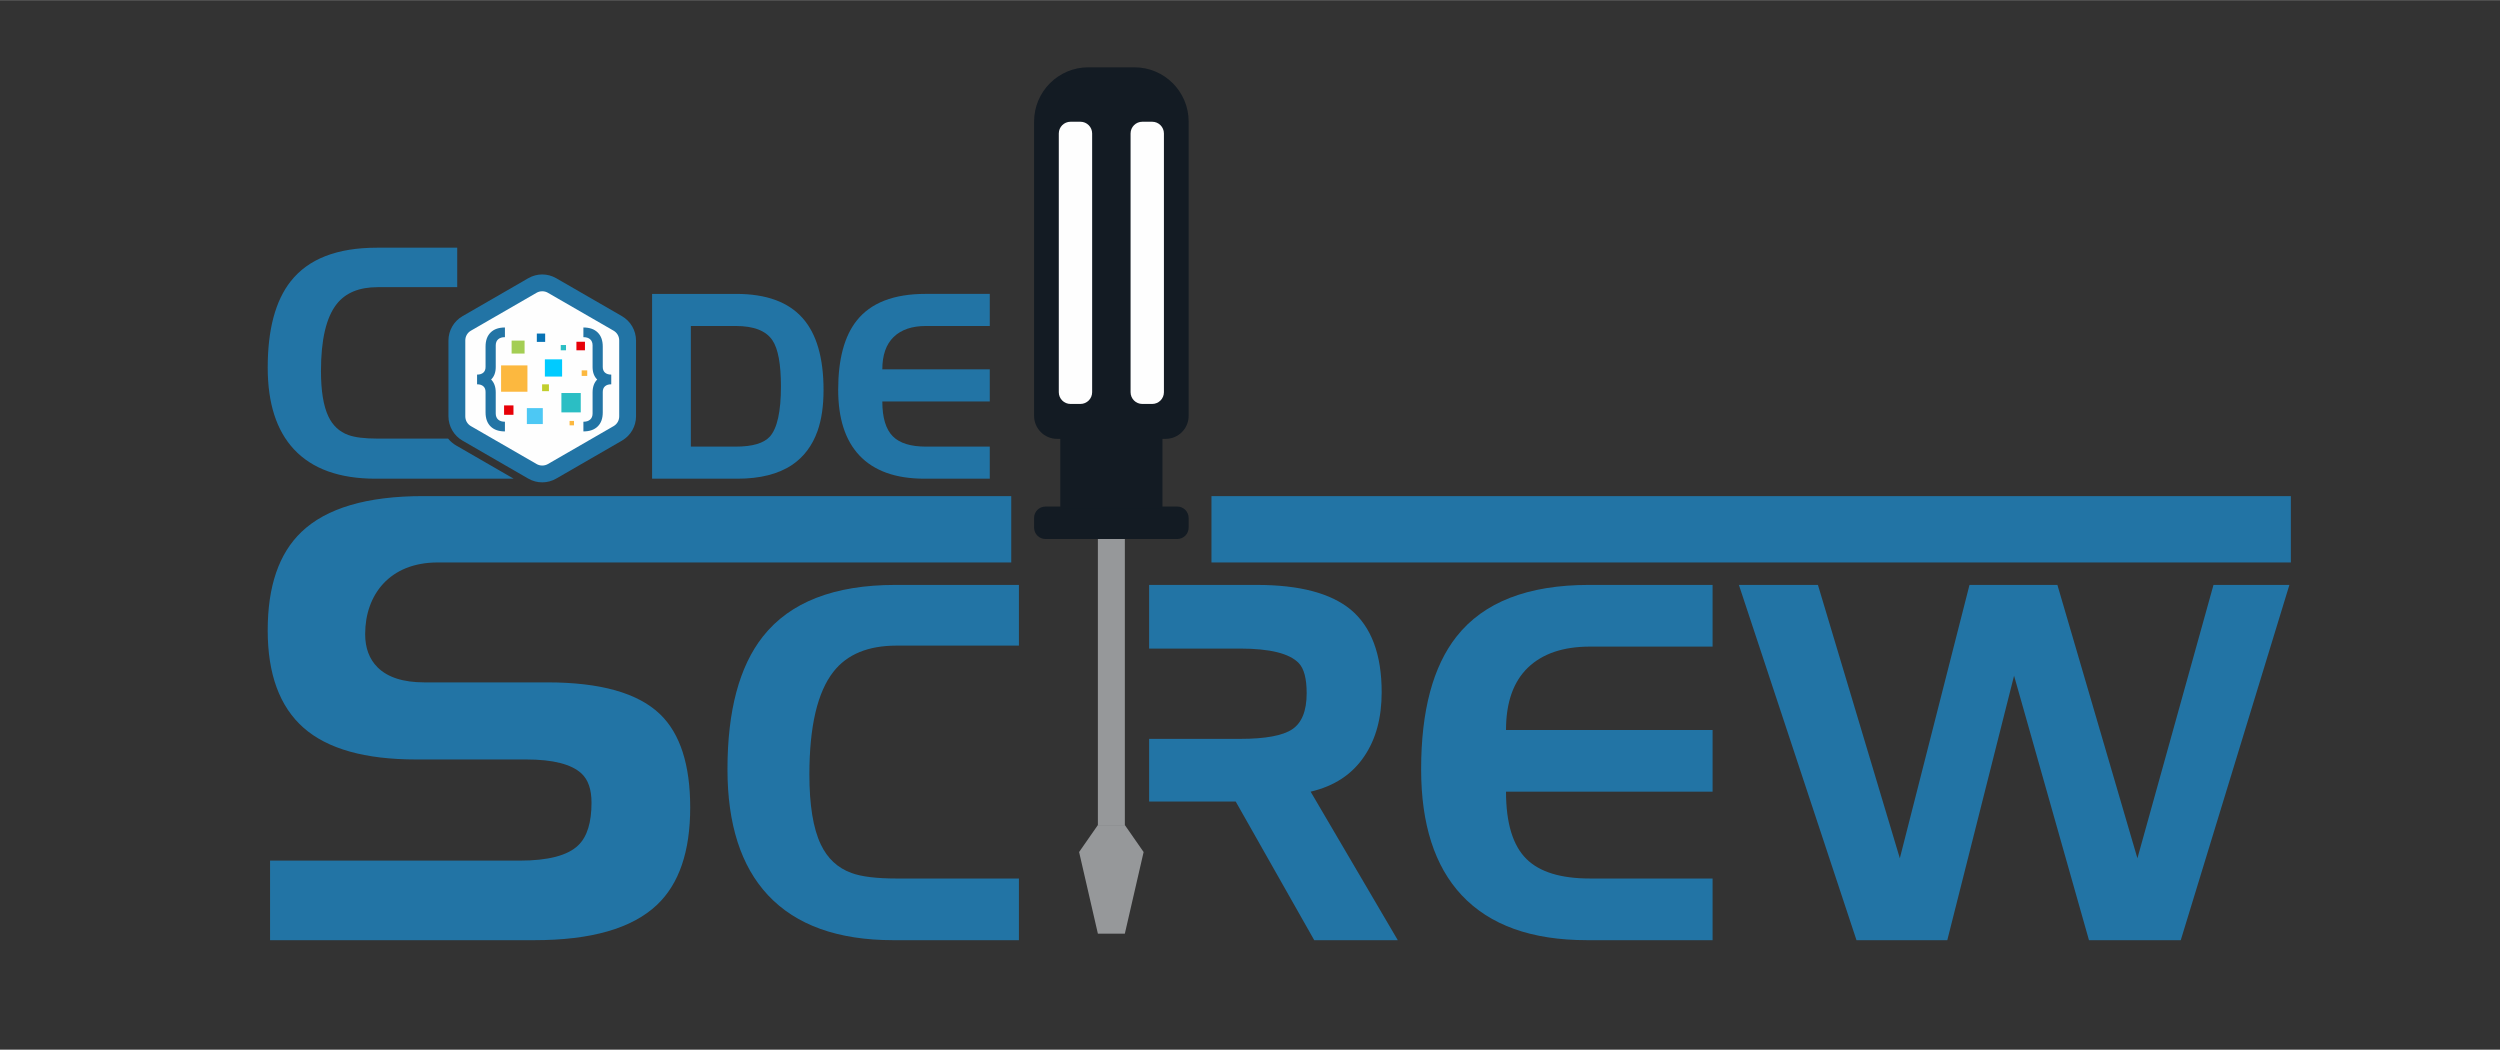 <?xml version="1.0" encoding="UTF-8"?>
<!DOCTYPE svg PUBLIC "-//W3C//DTD SVG 1.1//EN" "http://www.w3.org/Graphics/SVG/1.1/DTD/svg11.dtd">
<!-- Creator: CorelDRAW 2017 -->
<svg xmlns="http://www.w3.org/2000/svg" xml:space="preserve" width="3.839in" height="1.612in" version="1.1" style="shape-rendering:geometricPrecision; text-rendering:geometricPrecision; image-rendering:optimizeQuality; fill-rule:evenodd; clip-rule:evenodd"
viewBox="0 0 363522 152613"
 xmlns:xlink="http://www.w3.org/1999/xlink">
 <rect x="0" y="0" width="363522" height="152613" fill="#333333" stroke="none"/>
 <defs>
  <style type="text/css">
   <![CDATA[
    .str0 {stroke:#131B23;stroke-width:284.067}
    .fil0 {fill:none}
    .fil7 {fill:#FCB83F}
    .fil9 {fill:#A4CE54}
    .fil11 {fill:#4DC8F4}
    .fil8 {fill:#2BBEC4}
    .fil13 {fill:#00CBFF}
    .fil12 {fill:#0772B4}
    .fil1 {fill:#2274A5}
    .fil10 {fill:#C1CE2D}
    .fil6 {fill:#E70008}
    .fil4 {fill:#FEFEFE;fill-rule:nonzero}
    .fil2 {fill:#96989A;fill-rule:nonzero}
    .fil3 {fill:#131B23;fill-rule:nonzero}
    .fil5 {fill:#2274A5;fill-rule:nonzero}
   ]]>
  </style>
 </defs>
 <g id="Layer_x0020_1">
  <g id="_1452836859712">
   <polygon class="fil0" points="0,0 363522,0 363522,152613 0,152613 "/>
   <polygon class="fil1" points="283153,136696 269951,136696 252851,85038 264343,85038 276253,124786 286381,85038 299164,85038 310799,124786 321861,85038 332898,85038 317101,136696 303756,136696 292863,98240 "/>
   <path class="fil1" d="M249025 85038l0 8968 -17841 0c-3898,0 -6912,1029 -9028,3073 -2117,2057 -3169,5070 -3169,9052l30038 0 0 8969 -30038 0c0,4568 992,7832 2977,9793 1913,1889 4986,2834 9220,2834l17841 0 0 8968 -18248 0c-8084,0 -14158,-2188 -18248,-6553 -3922,-4209 -5883,-10308 -5883,-18296 0,-8526 1722,-14959 5154,-19312 3946,-4998 10368,-7498 19264,-7498l17961 0z"/>
   <path class="fil1" d="M167093 85038l15686 0c6170,0 10702,1196 13608,3575 3013,2499 4520,6517 4520,12030 0,3719 -837,6816 -2523,9303 -1770,2643 -4377,4353 -7808,5154l12675 21596 -12149 0 -11420 -20161 -12588 0 0 -9112 13222 0c3671,0 6206,-466 7593,-1399 1399,-945 2092,-2690 2092,-5237 0,-2129 -382,-3587 -1160,-4389 -1351,-1399 -4197,-2105 -8526,-2105l-13222 0 0 -9255z"/>
   <path class="fil1" d="M148160 85038l0 8825 -17805 0c-4125,0 -7187,1268 -9160,3791 -2332,2966 -3503,7952 -3503,14959 0,4448 550,7820 1650,10140 969,2057 2463,3444 4472,4173 1471,538 3647,802 6541,802l17805 0 0 8968 -18248 0c-8084,0 -14158,-2188 -18248,-6553 -3922,-4209 -5883,-10308 -5883,-18296 0,-8526 1722,-14959 5154,-19312 3946,-4998 10368,-7498 19264,-7498l17961 0z"/>
   <path class="fil1" d="M61528 72124l85517 0 0 9647 -83394 0c-7039,0 -10553,4747 -10553,10412 0,2018 598,3632 1794,4828 1465,1465 3737,2197 6801,2197l17892 0c7713,0 13183,1540 16397,4633 2914,2810 4380,7324 4380,13557 0,6397 -1609,11127 -4858,14185 -3627,3414 -9567,5112 -17802,5112l-38431 0 0 -11569 36308 0c4125,0 6960,-739 8505,-2227 1294,-1247 1928,-3319 1928,-6203 0,-1913 -478,-3319 -1450,-4230 -1465,-1360 -4141,-2048 -8057,-2048l-16009 0c-7429,0 -12870,-1540 -16353,-4604 -3483,-3079 -5216,-7803 -5216,-14170 0,-6412 1626,-11170 4903,-14305 3644,-3486 9552,-5216 17698,-5216zm114630 0l156952 0 0 9647 -156952 0 0 -9647z"/>
   <polygon class="fil2" points="159641,63984 163562,63984 163562,119955 159641,119955 "/>
   <path class="fil3" d="M171182 73641l-19161 0c-915,0 -1657,742 -1657,1657l0 1407c0,915 742,1656 1657,1656l19161 0c916,0 1657,-741 1657,-1656l0 -1407c0,-915 -742,-1657 -1657,-1657z"/>
   <polygon class="fil3 str0" points="154315,30062 168888,30062 168888,74113 154315,74113 "/>
   <path class="fil3" d="M164950 9772l-6696 0c-4357,0 -7889,3532 -7889,7891l0 42788c0,1849 1499,3348 3348,3348l15780 0c1849,0 3348,-1499 3348,-3348l0 -42788c0,-4358 -3533,-7891 -7890,-7891zm-7845 7916l-1445 0c-936,0 -1702,765 -1702,1701l0 37632c0,936 766,1702 1702,1702l1445 0c936,0 1702,-766 1702,-1702l0 -37632c0,-936 -766,-1701 -1702,-1701zm10439 0l-1445 0c-936,0 -1702,765 -1702,1701l0 37632c0,936 766,1702 1702,1702l1445 0c936,0 1702,-766 1702,-1702l0 -37632c0,-936 -766,-1701 -1702,-1701z"/>
   <polygon class="fil2" points="163562,135744 159641,135744 156911,123879 159641,119954 163562,119954 166292,123879 "/>
   <path class="fil4" d="M157105 17688l-1445 0c-936,0 -1702,765 -1702,1701l0 37632c0,936 766,1702 1702,1702l1445 0c936,0 1702,-766 1702,-1702l0 -37632c0,-936 -766,-1701 -1702,-1701z"/>
   <path class="fil4" d="M167543 17688l-1445 0c-936,0 -1702,765 -1702,1701l0 37632c0,936 766,1702 1702,1702l1445 0c936,0 1702,-766 1702,-1702l0 -37632c0,-936 -766,-1701 -1702,-1701z"/>
   <path class="fil5" d="M143921 42721l0 4665 -9280 0c-2028,0 -3596,535 -4696,1599 -1101,1070 -1648,2638 -1648,4709l15625 0 0 4665 -15625 0c0,2376 516,4074 1549,5094 995,983 2594,1474 4796,1474l9280 0 0 4665 -9492 0c-4205,0 -7365,-1139 -9492,-3409 -2040,-2189 -3060,-5361 -3060,-9517 0,-4435 896,-7782 2681,-10046 2053,-2600 5393,-3900 10021,-3900l9343 0z"/>
   <path class="fil5" d="M106986 47386l-6531 0 0 17541 6531 0c2438,0 4093,-492 4970,-1474 1064,-1207 1599,-3632 1599,-7277 0,-3247 -410,-5480 -1238,-6712 -933,-1387 -2712,-2078 -5331,-2078zm218 22206l-12384 0 0 -26871 12235 0c4361,0 7576,1175 9654,3521 2028,2283 3042,5772 3042,10462 0,2320 -292,4311 -877,5959 -753,2115 -1978,3751 -3676,4907 -2003,1350 -4665,2022 -7993,2022z"/>
   <path class="fil5" d="M66483 36003l0 5738 -11577 0c-2682,0 -4671,826 -5956,2465 -1514,1930 -2278,5170 -2278,9727 0,2892 360,5085 1073,6593 632,1337 1602,2239 2908,2714 957,348 2371,521 4253,521l10248 0c333,404 737,751 1200,1019l6 0 8335 4812 -20076 0c-5256,0 -9211,-1420 -11865,-4261 -2554,-2733 -3826,-6702 -3826,-11896 0,-5543 1119,-9727 3351,-12557 2564,-3251 6741,-4875 12526,-4875l11678 0zm3561 27758l10735 0 0 3967 -1075 621 -5 0c-259,149 -553,224 -851,224 -298,0 -593,-75 -851,-224l-6 0 -7947 -4588z"/>
   <path class="fil4" d="M92191 60939l0 -11863c0,-1097 -585,-2111 -1536,-2659l-10273 -5931c-950,-548 -2121,-548 -3071,0l-10274 5931c-950,548 -1535,1562 -1535,2659l0 11863c0,1097 585,2111 1535,2659l10274 5931c950,548 2120,548 3071,0l10273 -5931c950,-548 1536,-1562 1536,-2659z"/>
   <path class="fil5" d="M90038 60526l0 -11036c0,-298 -77,-581 -216,-822 -141,-243 -345,-451 -596,-596l-9562 -5518c-247,-144 -530,-215 -817,-215 -289,0 -573,72 -821,215l-9558 5518c-251,145 -455,353 -596,596 -139,240 -215,523 -215,822l0 11036c0,298 77,581 215,822 141,243 344,451 596,596l9562 5518c248,144 531,215 816,215 287,0 570,-71 818,-213l9561 -5520c251,-145 456,-353 596,-596 139,-240 216,-523 216,-822zm2447 -11036l0 11036c0,722 -196,1422 -550,2035 -352,609 -862,1129 -1492,1493l-9561 5520c-635,366 -1338,549 -2035,549 -700,0 -1405,-183 -2040,-549l-9553 -5518c-632,-364 -1142,-885 -1495,-1495 -354,-614 -550,-1314 -550,-2035l0 -11036c0,-722 196,-1421 550,-2035 352,-610 863,-1130 1495,-1495l9558 -5518c635,-366 1338,-549 2035,-549 697,0 1401,184 2035,549l9562 5518c629,366 1139,886 1490,1495 354,614 550,1314 550,2035z"/>
   <g>
    <path class="fil5" d="M69370 54456c391,0 696,-97 912,-290 215,-193 322,-466 322,-820l0 -2968c0,-882 245,-1563 738,-2047 491,-485 1184,-726 2079,-726l0 1407c-426,0 -756,104 -986,312 -233,208 -350,503 -350,885l0 3144c0,798 -238,1417 -711,1856 -476,436 -1142,656 -2005,656l0 -1410zm4051 8261c-895,0 -1588,-240 -2079,-721 -493,-483 -738,-1162 -738,-2044l0 -2976c0,-354 -107,-627 -322,-820 -215,-193 -520,-290 -912,-290l0 -1410c867,0 1536,228 2007,679 473,453 708,1093 708,1920l0 3050c0,381 117,679 350,889 230,211 560,315 986,315l0 1407z"/>
    <path class="fil5" d="M88881 54456c-391,0 -696,-97 -912,-290 -215,-193 -322,-466 -322,-820l0 -2968c0,-882 -245,-1563 -738,-2047 -491,-485 -1184,-726 -2079,-726l0 1407c426,0 756,104 986,312 233,208 350,503 350,885l0 3144c0,798 238,1417 711,1856 476,436 1142,656 2005,656l0 -1410zm-4051 8261c895,0 1588,-240 2079,-721 493,-483 738,-1162 738,-2044l0 -2976c0,-354 107,-627 322,-820 215,-193 520,-290 912,-290l0 -1410c-867,0 -1536,228 -2007,679 -473,453 -708,1093 -708,1920l0 3050c0,381 -117,679 -350,889 -230,211 -560,315 -986,315l0 1407z"/>
   </g>
   <g>
    <polygon class="fil6" points="83816,50921 85058,50921 85058,49678 83816,49678 "/>
    <polygon class="fil7" points="84582,54648 85389,54648 85389,53840 84582,53840 "/>
    <polygon class="fil8" points="81538,50921 82304,50921 82304,50155 81538,50155 "/>
    <polygon class="fil9" points="74394,51397 76279,51397 76279,49512 74394,49512 "/>
    <polygon class="fil7" points="72862,56947 76693,56947 76693,53116 72862,53116 "/>
    <polygon class="fil10" points="78825,56864 79820,56864 79820,55869 78825,55869 "/>
    <polygon class="fil8" points="81632,59949 84448,59949 84448,57133 81632,57133 "/>
    <polygon class="fil11" points="76610,61647 78929,61647 78929,59328 76610,59328 "/>
    <polygon class="fil6" points="73297,60301 74663,60301 74663,58934 73297,58934 "/>
    <polygon class="fil7" points="82822,61833 83464,61833 83464,61191 82822,61191 "/>
    <polygon class="fil12" points="78059,49699 79271,49699 79271,48488 78059,48488 "/>
    <polygon class="fil13" points="79229,54741 81735,54741 81735,52236 79229,52236 "/>
   </g>
  </g>
 </g>
</svg>
